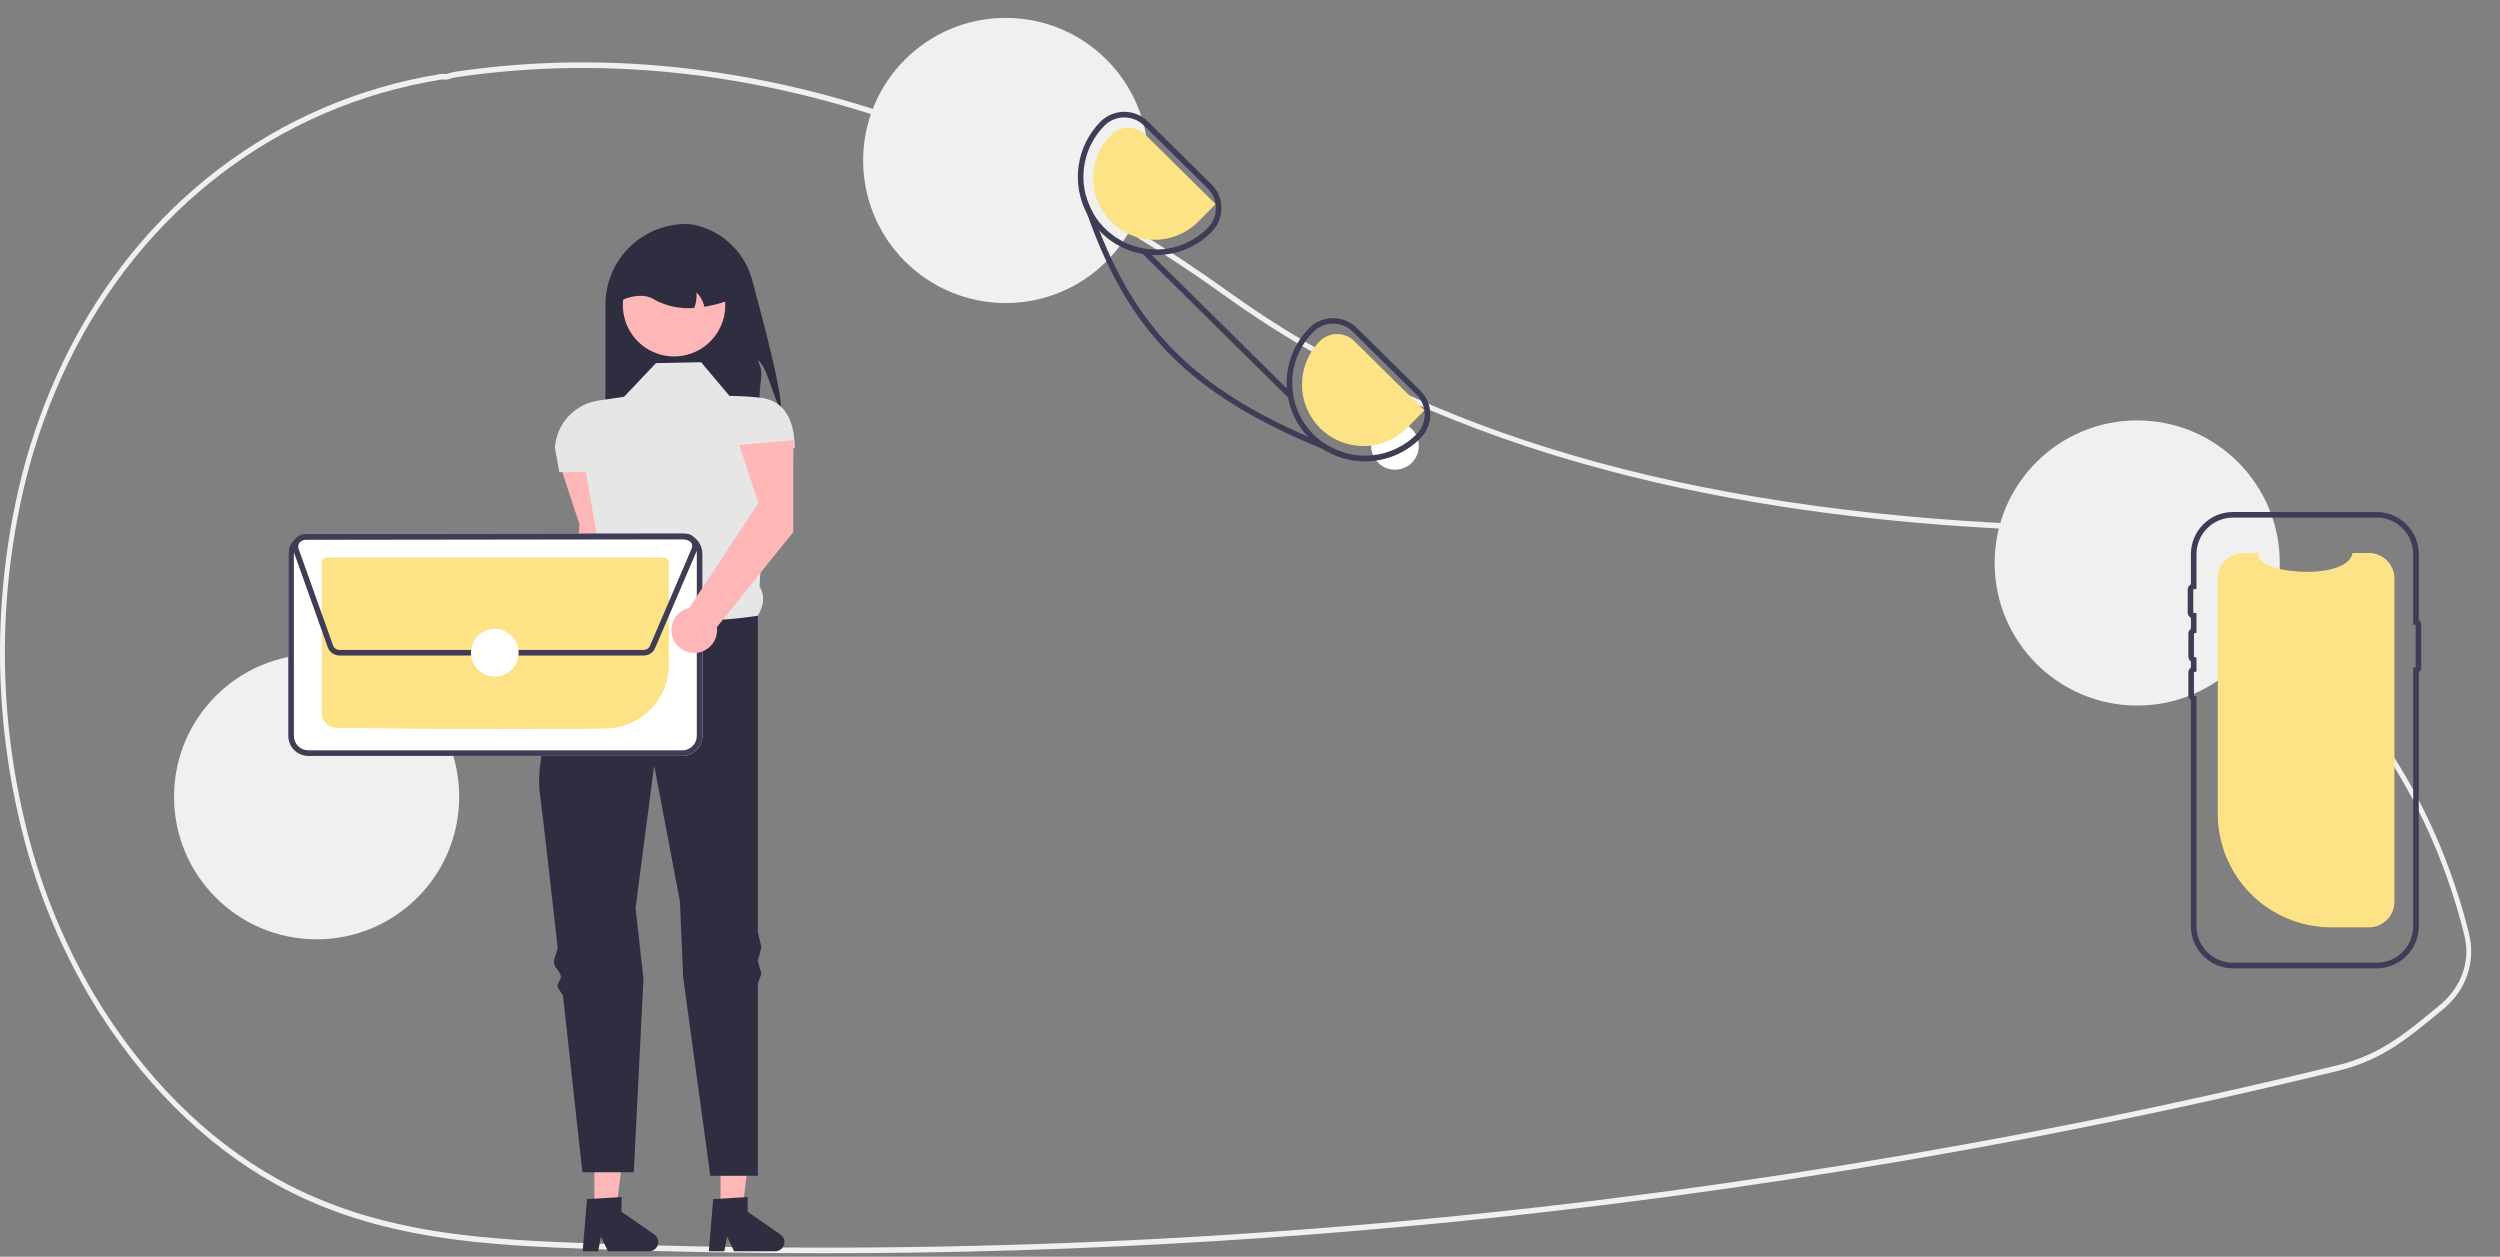 <svg width="559" height="281" viewBox="0 0 559 281" fill="none" xmlns="http://www.w3.org/2000/svg">
<rect x="0" y="0" width="559" height="281" fill="#808080" stroke="none"/>
<g clip-path="url(#clip0_734_606)">
<path d="M184.091 280.224C167.223 280.224 150.381 279.922 133.564 279.318C109.535 278.455 84.687 277.563 61.592 264.754C45.437 255.794 31.128 241.419 20.214 223.182C12.919 210.821 7.571 197.41 4.356 183.422C-1.642 157.954 -1.437 131.419 4.951 106.047C7.19 97.348 10.276 88.889 14.166 80.792C31.008 45.916 61.727 22.504 98.446 16.56C98.75 16.521 99.056 16.515 99.361 16.541C99.526 16.55 99.691 16.559 99.859 16.552L100.075 16.483C100.628 16.291 101.197 16.145 101.775 16.047C158.406 7.616 218.273 24.675 274.9 65.376C318.683 96.851 376.709 113.8 452.293 117.191L453.366 117.247C474.407 118.456 494.759 127.13 512.226 142.334C529.466 157.34 542.411 177.361 549.66 200.234C550.551 203.023 551.368 205.925 552.088 208.861C552.758 211.589 552.711 214.445 551.951 217.149C551.19 219.854 549.743 222.316 547.749 224.295V224.301L547.561 224.494C547.108 224.945 546.631 225.377 546.144 225.779L545.57 226.252C540.74 230.23 536.925 233.374 532.359 235.815C529.314 237.432 526.075 238.655 522.721 239.454C504.302 243.944 485.597 248.108 467.126 251.829C431.255 259.062 394.438 265.028 357.699 269.562C300.102 276.664 242.124 280.225 184.091 280.224V280.224ZM98.931 17.776C98.819 17.775 98.706 17.783 98.594 17.799C62.218 23.687 31.79 46.869 15.115 81.4C11.264 89.417 8.208 97.792 5.991 106.405C-0.339 131.552 -0.541 157.852 5.403 183.093C8.587 196.947 13.884 210.229 21.108 222.472C31.915 240.531 46.077 254.762 62.064 263.627C84.951 276.321 109.682 277.209 133.598 278.068C208.4 280.74 283.296 277.481 357.583 268.319C394.298 263.788 431.091 257.825 466.939 250.597C485.398 246.879 504.089 242.719 522.496 238.231C525.769 237.452 528.93 236.259 531.902 234.681C536.376 232.289 540.154 229.176 544.938 225.235L545.512 224.763C545.931 224.417 546.342 224.047 546.736 223.662L546.849 223.544C550.78 219.581 552.309 214.353 551.043 209.201V209.2C550.331 206.296 549.522 203.424 548.64 200.664C533.832 153.94 495.523 120.92 453.314 118.496L452.247 118.44C417.721 116.89 387.508 112.599 359.886 105.319C326.912 96.628 298.125 83.546 274.325 66.437C217.914 25.891 158.297 8.896 101.914 17.287C101.387 17.378 100.869 17.512 100.364 17.689L99.975 17.797C99.754 17.807 99.532 17.805 99.311 17.79C99.181 17.783 99.055 17.776 98.931 17.776H98.931Z" fill="#F0F0F0"/>
<path d="M174.611 91.3C173.05 89.802 171.452 81.448 169.459 80.6C170.949 83.893 169.867 84.765 169.859 88.379C169.878 90.432 169.638 92.478 169.146 94.471H135.375V68.115C135.375 65.747 135.841 63.402 136.748 61.214C137.654 59.026 138.982 57.038 140.657 55.364C142.331 53.69 144.319 52.361 146.507 51.455C148.695 50.549 151.04 50.082 153.408 50.083C154.312 50.1 155.21 50.232 156.081 50.474C158.983 51.257 161.629 52.791 163.752 54.92C165.875 57.048 167.401 59.698 168.177 62.603C170.751 72.013 174.846 87.677 174.611 91.3Z" fill="#2F2E41"/>
<path d="M137.352 123.723L137.369 103.18L125.293 104.259L129.555 117.215L127.561 149.781C126.593 149.998 125.71 150.492 125.018 151.202C124.327 151.913 123.857 152.809 123.666 153.782C123.475 154.755 123.571 155.762 123.943 156.681C124.315 157.6 124.946 158.391 125.759 158.958C126.573 159.525 127.534 159.842 128.525 159.872C129.515 159.902 130.494 159.643 131.34 159.127C132.186 158.611 132.864 157.859 133.291 156.964C133.717 156.069 133.874 155.07 133.743 154.087L137.352 123.723Z" fill="#FFB6B6"/>
<path d="M161.118 270.521L165.997 270.52L168.318 251.703H161.117L161.118 270.521Z" fill="#FFB6B6"/>
<path d="M159.465 268.114L167.177 267.654V270.958L174.509 276.021C174.871 276.272 175.143 276.631 175.287 277.047C175.43 277.463 175.437 277.914 175.306 278.334C175.175 278.754 174.913 279.122 174.559 279.382C174.204 279.643 173.776 279.784 173.336 279.784H164.154L162.572 276.515L161.954 279.784H158.492L159.465 268.114Z" fill="#2F2E41"/>
<path d="M132.911 270.521L137.79 270.52L140.11 251.703H132.91L132.911 270.521Z" fill="#FFB6B6"/>
<path d="M131.258 268.114L138.97 267.654V270.958L146.302 276.021C146.664 276.272 146.936 276.631 147.08 277.047C147.223 277.463 147.23 277.914 147.099 278.334C146.968 278.754 146.706 279.122 146.352 279.382C145.997 279.643 145.569 279.784 145.129 279.784H135.947L134.365 276.515L133.747 279.784H130.285L131.258 268.114Z" fill="#2F2E41"/>
<path d="M156.775 80.996L146.669 81.194L139.535 88.724L133.815 89.563C131.228 89.942 128.85 91.198 127.077 93.121C125.305 95.043 124.246 97.516 124.078 100.125L125.069 105.568H131.014L134.453 125.761C133.116 129.168 133.025 131.858 135.77 132.914L144.291 148.965L169.457 137.67C170.734 135.476 171.143 133.272 169.838 131.129L171.637 100.218H177.686C177.686 94.436 175.731 89.562 169.985 88.919C167.704 88.672 165.411 88.541 163.116 88.526L156.775 80.996Z" fill="#E6E6E6"/>
<path d="M169.455 137.67C169.455 137.67 144.883 142.03 135.768 132.914C135.768 132.914 134.842 134.485 133.448 137.091C133.047 137.84 132.272 138.348 131.804 139.256C131.379 140.08 130.286 141.095 129.823 142.03C129.45 142.783 130.048 143.766 129.66 144.579C124.992 154.371 119.538 168.182 120.707 177.303C121.461 183.184 123.019 196.87 124.659 211.569C124.787 212.717 123.749 214.192 123.878 215.35C123.999 216.441 125.288 217.215 125.409 218.309C125.49 219.036 124.59 219.777 124.67 220.502C124.759 221.298 125.827 222.079 125.915 222.871C128.162 243.168 130.219 262.116 130.219 262.116H141.712L143.881 218.839L142.109 203.064L146.27 171.16L152.017 201.479L152.756 218.542L158.829 262.909H169.455V219.959L170.248 217.728L169.455 214.866L170.248 211.783L169.455 208.425V137.67Z" fill="#2F2E41"/>
<path d="M159.877 75.135C158.312 77.215 156.085 78.699 153.563 79.344C151.041 79.989 148.375 79.755 146.003 78.683C143.632 77.61 141.696 75.761 140.516 73.441C139.335 71.121 138.98 68.469 139.508 65.92C140.037 63.371 141.417 61.078 143.423 59.419C145.428 57.76 147.939 56.833 150.542 56.791C153.145 56.749 155.684 57.595 157.741 59.19C159.799 60.784 161.252 63.031 161.862 65.562C161.895 65.699 161.923 65.836 161.95 65.978C162.272 67.564 162.254 69.2 161.896 70.779C161.539 72.357 160.851 73.842 159.877 75.135Z" fill="#FFB6B6"/>
<path d="M157.489 68.599C157.246 67.379 156.632 66.264 155.73 65.408C155.819 66.577 155.657 67.751 155.254 68.852C152.241 69.119 149.215 68.52 146.531 67.124C144.51 65.753 141.938 65.872 138.941 67.124C138.941 65.667 139.228 64.224 139.786 62.877C140.343 61.531 141.161 60.308 142.191 59.277C143.222 58.247 144.445 57.429 145.792 56.872C147.138 56.314 148.581 56.027 150.038 56.027H152.02C154.963 56.028 157.785 57.197 159.866 59.278C161.947 61.359 163.117 64.181 163.117 67.124C161.288 67.78 159.405 68.274 157.489 68.599Z" fill="#2F2E41"/>
<path d="M70.794 210.035C88.401 210.035 102.675 195.762 102.675 178.155C102.675 160.548 88.401 146.275 70.794 146.275C53.187 146.275 38.914 160.548 38.914 178.155C38.914 195.762 53.187 210.035 70.794 210.035Z" fill="#F0F0F0"/>
<path d="M224.88 67.761C242.487 67.761 256.761 53.487 256.761 35.88C256.761 18.273 242.487 4 224.88 4C207.273 4 193 18.273 193 35.88C193 53.487 207.273 67.761 224.88 67.761Z" fill="#F0F0F0"/>
<path d="M152.574 169.03H68.943C67.755 169.027 66.617 168.554 65.777 167.714C64.937 166.875 64.464 165.737 64.461 164.549V123.799C64.464 122.611 64.937 121.473 65.777 120.633C66.617 119.793 67.755 119.32 68.942 119.317H152.573C153.761 119.32 154.899 119.793 155.739 120.633C156.579 121.473 157.052 122.611 157.055 123.798V164.548C157.052 165.736 156.579 166.874 155.739 167.714C154.9 168.554 153.762 169.027 152.574 169.03Z" fill="white"/>
<path d="M152.574 169.03H68.943C67.755 169.027 66.617 168.554 65.777 167.714C64.937 166.875 64.464 165.737 64.461 164.549V123.799C64.464 122.611 64.937 121.473 65.777 120.633C66.617 119.793 67.755 119.32 68.942 119.317H152.573C153.761 119.32 154.899 119.793 155.739 120.633C156.579 121.473 157.052 122.611 157.055 123.798V164.548C157.052 165.736 156.579 166.874 155.739 167.714C154.9 168.554 153.762 169.027 152.574 169.03ZM68.943 120.567C68.087 120.57 67.266 120.911 66.66 121.517C66.055 122.122 65.713 122.943 65.711 123.8V164.548C65.714 165.405 66.055 166.225 66.661 166.831C67.266 167.437 68.087 167.778 68.944 167.78H152.573C153.429 167.778 154.25 167.436 154.856 166.831C155.461 166.225 155.803 165.404 155.805 164.548V123.799C155.803 122.943 155.461 122.122 154.856 121.516C154.25 120.911 153.429 120.57 152.573 120.567L68.943 120.567Z" fill="#3F3D56"/>
<path d="M115.243 163.008C98.749 163.008 81.551 162.85 75.134 162.748C74.29 162.731 73.486 162.384 72.894 161.782C72.301 161.18 71.968 160.37 71.965 159.526V125.794C71.965 125.492 72.085 125.202 72.299 124.988C72.512 124.773 72.802 124.653 73.104 124.652H148.414C148.717 124.652 149.007 124.772 149.221 124.986C149.435 125.199 149.556 125.489 149.557 125.791V148.677C149.543 152.413 148.065 155.995 145.44 158.654C142.816 161.313 139.254 162.837 135.519 162.9C129.538 162.978 122.456 163.008 115.243 163.008Z" fill="#FDE385"/>
<path d="M143.944 146.575H75.895C75.325 146.573 74.77 146.396 74.304 146.068C73.838 145.74 73.485 145.276 73.292 144.74L65.59 123.132C65.442 122.715 65.395 122.269 65.455 121.831C65.515 121.392 65.679 120.975 65.934 120.613C66.188 120.251 66.526 119.956 66.918 119.752C67.311 119.548 67.747 119.441 68.189 119.44L153.248 119.321C153.653 119.321 154.052 119.409 154.419 119.58C154.785 119.751 155.11 120 155.37 120.309C155.63 120.619 155.818 120.982 155.923 121.373C156.027 121.764 156.044 122.172 155.974 122.57L156.039 122.598L155.795 123.168L155.793 123.174L146.482 144.9C146.269 145.397 145.916 145.821 145.464 146.119C145.013 146.417 144.484 146.575 143.944 146.575ZM153.252 120.572L68.191 120.69C67.949 120.69 67.71 120.749 67.495 120.861C67.28 120.973 67.095 121.134 66.956 121.332C66.816 121.531 66.726 121.759 66.694 121.999C66.661 122.24 66.686 122.484 66.767 122.712L74.469 144.319C74.575 144.613 74.769 144.867 75.024 145.047C75.279 145.227 75.584 145.324 75.896 145.325H143.944C144.24 145.325 144.529 145.238 144.776 145.075C145.023 144.912 145.216 144.68 145.332 144.408L154.644 122.681L155.101 122.878L154.644 122.681C154.742 122.451 154.782 122.2 154.76 121.95C154.738 121.701 154.654 121.461 154.516 121.252C154.378 121.043 154.191 120.871 153.97 120.752C153.749 120.634 153.503 120.571 153.252 120.572Z" fill="#3F3D56"/>
<path d="M110.633 151.278C113.576 151.278 115.962 148.893 115.962 145.95C115.962 143.007 113.576 140.621 110.633 140.621C107.69 140.621 105.305 143.007 105.305 145.95C105.305 148.893 107.69 151.278 110.633 151.278Z" fill="white"/>
<path d="M311.918 105.02C314.861 105.02 317.247 102.635 317.247 99.692C317.247 96.749 314.861 94.364 311.918 94.364C308.975 94.364 306.59 96.749 306.59 99.692C306.59 102.635 308.975 105.02 311.918 105.02Z" fill="white"/>
<path d="M317.588 87.342L303.355 73.289C302.662 72.6 301.84 72.054 300.935 71.683C300.031 71.312 299.062 71.123 298.085 71.127H298.035C297.05 71.129 296.076 71.328 295.168 71.71C294.26 72.092 293.437 72.65 292.747 73.352C289.564 76.573 287.754 80.902 287.697 85.43C287.64 89.957 289.34 94.331 292.44 97.631C292.59 97.794 292.747 97.95 292.903 98.106C293.768 98.967 294.724 99.731 295.753 100.388C298.567 102.206 301.849 103.168 305.199 103.157H305.305C307.604 103.149 309.879 102.685 311.999 101.793C314.118 100.9 316.039 99.596 317.651 97.956C319.048 96.539 319.825 94.626 319.814 92.636C319.802 90.646 319.002 88.742 317.588 87.342ZM316.763 97.075C314.12 99.737 310.641 101.407 306.911 101.803C303.18 102.199 299.428 101.298 296.285 99.25C295.386 98.655 294.546 97.975 293.778 97.219C290.711 94.189 288.973 90.066 288.946 85.756C288.919 81.445 290.605 77.3 293.634 74.233C294.21 73.647 294.897 73.18 295.654 72.862C296.412 72.543 297.225 72.378 298.047 72.377H298.085C298.899 72.374 299.705 72.531 300.458 72.84C301.211 73.149 301.896 73.603 302.473 74.177L316.707 88.236C317.885 89.401 318.553 90.986 318.563 92.644C318.574 94.301 317.926 95.894 316.763 97.075Z" fill="#3F3D56"/>
<path d="M270.887 41.221L256.653 27.163C255.252 25.773 253.357 24.995 251.383 25H251.34C250.353 25.004 249.378 25.203 248.469 25.586C247.56 25.969 246.736 26.529 246.045 27.232C243.414 29.904 241.708 33.348 241.177 37.061C240.646 40.773 241.318 44.558 243.094 47.86L243.101 47.866C243.834 49.217 244.744 50.464 245.807 51.573C245.926 51.711 246.064 51.848 246.201 51.986C249.47 55.23 253.891 57.047 258.497 57.037H258.61C260.909 57.027 263.184 56.562 265.303 55.668C267.422 54.775 269.343 53.47 270.955 51.83C271.647 51.129 272.195 50.298 272.566 49.386C272.937 48.473 273.125 47.496 273.118 46.511C273.112 45.526 272.911 44.552 272.529 43.644C272.146 42.737 271.588 41.913 270.887 41.221V41.221ZM270.061 50.954C268.565 52.477 266.782 53.687 264.816 54.517C262.849 55.346 260.738 55.778 258.603 55.786H258.497C255.292 55.785 252.158 54.836 249.491 53.059C246.823 51.282 244.741 48.755 243.506 45.797C242.27 42.84 241.937 39.583 242.548 36.436C243.159 33.289 244.687 30.394 246.939 28.113C248.104 26.935 249.689 26.267 251.347 26.257C253.004 26.246 254.597 26.893 255.778 28.057L270.011 42.109C271.189 43.277 271.856 44.863 271.865 46.521C271.874 48.18 271.226 49.774 270.061 50.954L270.061 50.954Z" fill="#3F3D56"/>
<path d="M318.498 91.76L302.806 76.261C301.777 75.247 300.387 74.683 298.943 74.692C297.498 74.701 296.116 75.282 295.1 76.309C293.828 77.593 292.822 79.116 292.14 80.789C291.457 82.463 291.111 84.254 291.121 86.061C291.132 87.869 291.498 89.656 292.199 91.322C292.901 92.987 293.924 94.498 295.21 95.768C296.495 97.038 298.019 98.042 299.693 98.723C301.367 99.404 303.159 99.748 304.966 99.736C306.774 99.724 308.561 99.355 310.226 98.652C311.89 97.948 313.4 96.924 314.669 95.637L318.498 91.76Z" fill="#FDE385"/>
<path d="M271.799 45.637L256.106 30.138C255.077 29.124 253.688 28.56 252.244 28.569C250.799 28.578 249.417 29.16 248.4 30.186C247.129 31.471 246.123 32.993 245.441 34.666C244.758 36.34 244.412 38.131 244.422 39.939C244.432 41.746 244.799 43.533 245.5 45.199C246.202 46.864 247.225 48.375 248.51 49.645C249.796 50.915 251.32 51.919 252.994 52.6C254.668 53.281 256.46 53.625 258.267 53.613C260.074 53.601 261.862 53.232 263.526 52.529C265.191 51.826 266.701 50.801 267.969 49.514L271.799 45.637Z" fill="#FDE385"/>
<path d="M301.255 101.413L300.88 102.401C299.117 101.732 297.408 101.061 295.754 100.388C266.449 88.43 252.459 74.433 243.101 47.866L243.095 47.86C242.651 46.61 242.22 45.331 241.801 44.022L242.788 43.703C243.119 44.962 243.602 46.175 244.226 47.316C244.739 48.773 245.266 50.192 245.808 51.573C254.603 73.996 267.574 86.811 292.441 97.631C293.691 98.175 294.972 98.715 296.285 99.25C297.809 100.243 299.489 100.974 301.255 101.413Z" fill="#3F3D56"/>
<path d="M256.394 55.899L255.516 56.788L287.982 88.855L288.861 87.965L256.394 55.899Z" fill="#3F3D56"/>
<path d="M177.382 118.967L177.399 98.424L165.323 99.503L169.585 112.459L154.115 135.91C153.148 136.127 152.265 136.621 151.573 137.331C150.882 138.041 150.412 138.938 150.221 139.91C150.03 140.883 150.126 141.891 150.498 142.81C150.869 143.729 151.5 144.52 152.314 145.087C153.127 145.653 154.088 145.971 155.079 146.001C156.07 146.031 157.048 145.772 157.895 145.256C158.741 144.739 159.419 143.988 159.845 143.093C160.272 142.198 160.429 141.198 160.297 140.216L177.382 118.967Z" fill="#FFB6B6"/>
<path d="M477.88 157.761C495.487 157.761 509.761 143.487 509.761 125.88C509.761 108.273 495.487 94 477.88 94C460.273 94 446 108.273 446 125.88C446 143.487 460.273 157.761 477.88 157.761Z" fill="#F0F0F0"/>
<path d="M535.391 129.357V201.648C535.391 203.15 534.799 204.591 533.743 205.658C532.686 206.725 531.252 207.333 529.75 207.349C529.729 207.351 529.709 207.352 529.688 207.351H521.274C514.542 207.351 508.086 204.677 503.325 199.917C498.565 195.156 495.891 188.7 495.891 181.968V129.357C495.891 127.845 496.491 126.394 497.561 125.324C498.631 124.255 500.081 123.654 501.594 123.654H505.003C503.424 128.261 524.86 130.201 526.037 123.654H529.688C531.2 123.654 532.651 124.255 533.72 125.324C534.79 126.394 535.391 127.845 535.391 129.357Z" fill="#FDE385"/>
<path d="M531.433 216.521H499.293C496.799 216.518 494.408 215.526 492.645 213.763C490.882 212 489.89 209.609 489.887 207.115V156.581C489.711 156.454 489.567 156.287 489.468 156.094C489.369 155.901 489.317 155.686 489.318 155.469V150.387C489.317 150.17 489.369 149.955 489.468 149.762C489.567 149.569 489.711 149.402 489.887 149.275V147.911C489.711 147.784 489.567 147.617 489.468 147.424C489.369 147.231 489.317 147.017 489.318 146.799V141.717C489.317 141.5 489.369 141.285 489.468 141.092C489.567 140.899 489.711 140.732 489.887 140.605V138.14C489.669 138.023 489.487 137.849 489.36 137.636C489.234 137.424 489.167 137.181 489.168 136.934V131.851C489.167 131.604 489.234 131.361 489.36 131.148C489.487 130.936 489.669 130.762 489.887 130.645V123.889C489.89 121.396 490.882 119.005 492.645 117.242C494.408 115.479 496.799 114.487 499.293 114.484H531.433C533.927 114.487 536.317 115.479 538.08 117.242C539.844 119.005 540.836 121.396 540.838 123.889V138.614C541.008 138.72 541.147 138.868 541.244 139.042C541.341 139.217 541.392 139.414 541.392 139.613V149.304C541.392 149.504 541.341 149.701 541.244 149.876C541.147 150.05 541.008 150.198 540.838 150.304V207.115C540.836 209.609 539.844 212 538.08 213.763C536.317 215.526 533.927 216.518 531.433 216.521ZM499.293 115.734C497.13 115.737 495.058 116.597 493.529 118.126C492 119.654 491.14 121.727 491.137 123.889V131.708L490.536 131.731C490.505 131.732 490.475 131.745 490.453 131.768C490.431 131.79 490.419 131.82 490.418 131.851V136.934C490.419 136.965 490.431 136.995 490.453 137.017C490.475 137.039 490.505 137.052 490.536 137.054L491.137 137.076V141.483L490.662 141.6C490.635 141.607 490.612 141.621 490.595 141.642C490.578 141.664 490.568 141.69 490.568 141.717V146.799C490.568 146.827 490.578 146.853 490.595 146.874C490.612 146.895 490.635 146.91 490.662 146.916L491.137 147.033V150.153L490.662 150.27C490.635 150.276 490.612 150.291 490.595 150.312C490.578 150.334 490.568 150.36 490.568 150.387V155.469C490.568 155.496 490.578 155.522 490.595 155.544C490.612 155.565 490.635 155.58 490.662 155.586L491.137 155.703V207.115C491.14 209.278 492 211.35 493.529 212.879C495.058 214.408 497.13 215.268 499.293 215.27H531.433C533.595 215.268 535.668 214.408 537.197 212.879C538.726 211.35 539.586 209.277 539.588 207.115V149.233H540.142V139.685H539.588V123.889C539.586 121.727 538.726 119.654 537.197 118.126C535.668 116.597 533.595 115.737 531.433 115.734L499.293 115.734Z" fill="#3F3D56"/>
</g>
<defs>
<clipPath id="clip0_734_606">
<rect width="559" height="280.224" fill="white"/>
</clipPath>
</defs>
</svg>
